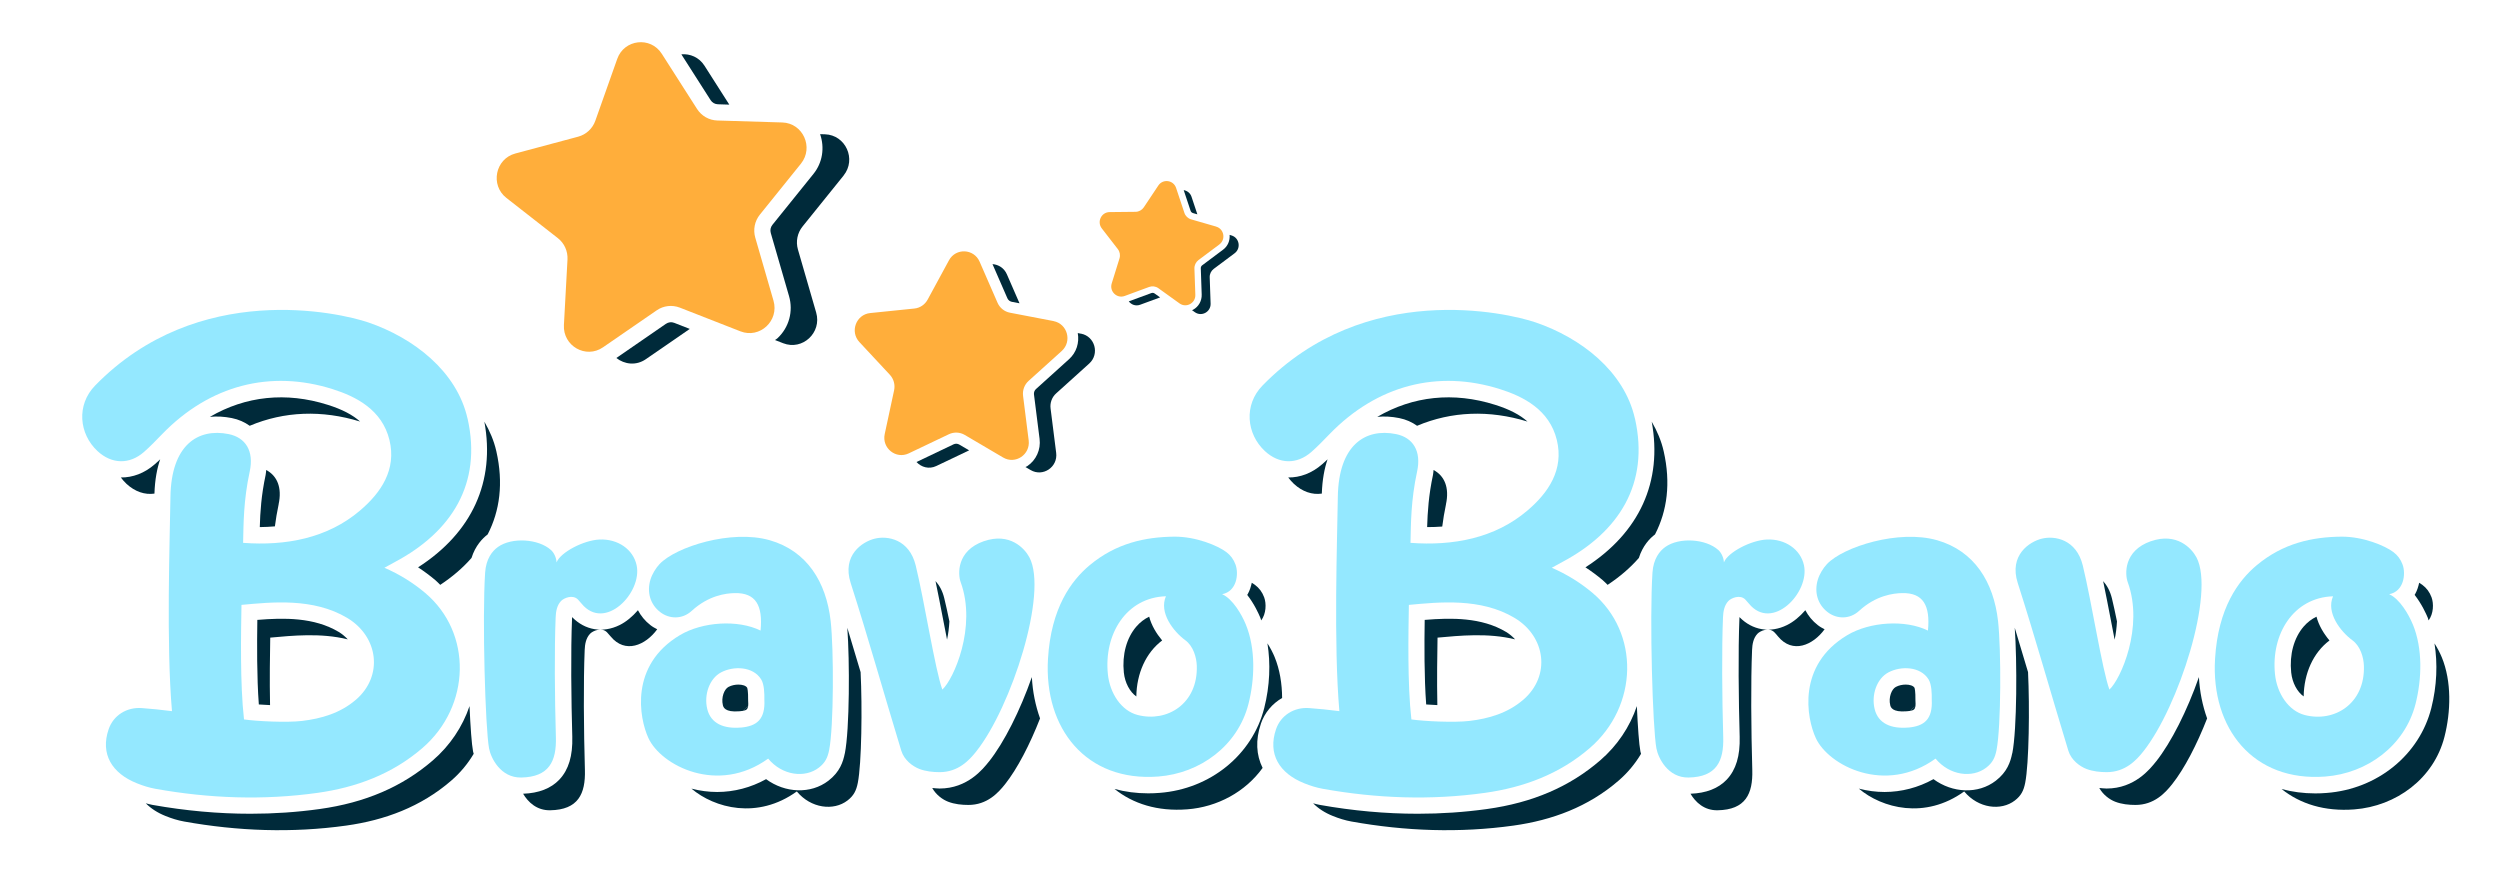 <svg width="274" height="97" viewBox="0 0 274 97" fill="none" xmlns="http://www.w3.org/2000/svg">
<path d="M92.458 19.237C93.891 17.458 92.686 14.788 90.415 14.718L89.884 14.703C90.395 16.191 90.157 17.819 89.155 19.061L84.657 24.642C84.454 24.893 84.385 25.228 84.479 25.544L86.478 32.452C86.963 34.126 86.477 35.899 85.203 37.081C85.124 37.157 85.024 37.197 84.94 37.267L85.833 37.617C87.95 38.449 90.093 36.46 89.453 34.256L87.454 27.348C87.201 26.471 87.39 25.529 87.96 24.823L92.458 19.242V19.237Z" fill="#002A3A"/>
<path d="M72.996 35.484L67.551 39.236C68.433 39.932 69.708 40.108 70.779 39.371L75.599 36.05L73.894 35.383C73.591 35.263 73.254 35.308 72.991 35.489L72.996 35.484Z" fill="#002A3A"/>
<path d="M78.673 11.428L79.932 11.468L77.21 7.2C76.61 6.263 75.623 5.872 74.676 5.953L77.884 10.977C78.058 11.253 78.355 11.418 78.673 11.428Z" fill="#002A3A"/>
<path d="M104.521 48.694L100.449 50.637C100.97 51.203 101.813 51.459 102.611 51.078L106.217 49.36L105.136 48.724C104.947 48.614 104.714 48.603 104.521 48.694Z" fill="#002A3A"/>
<path d="M118.48 36.574L118.123 36.504C118.312 37.566 117.975 38.638 117.171 39.364L113.541 42.641C113.377 42.791 113.298 43.011 113.323 43.227L113.938 48.101C114.087 49.284 113.566 50.431 112.584 51.092C112.525 51.132 112.45 51.147 112.391 51.187L112.956 51.518C114.3 52.304 115.951 51.197 115.758 49.644L115.143 44.765C115.064 44.149 115.292 43.528 115.753 43.117L119.383 39.84C120.538 38.793 120.008 36.865 118.485 36.569L118.48 36.574Z" fill="#002A3A"/>
<path d="M110.895 33.08L111.738 33.241L110.354 30.064C110.052 29.368 109.427 28.997 108.777 28.947L110.409 32.69C110.498 32.89 110.677 33.035 110.895 33.08Z" fill="#002A3A"/>
<path d="M130.746 23.352L131.232 23.492L130.592 21.568C130.453 21.148 130.106 20.902 129.734 20.837L130.488 23.101C130.528 23.227 130.627 23.317 130.751 23.352H130.746Z" fill="#002A3A"/>
<path d="M134.969 25.802L134.766 25.742C134.82 26.368 134.567 26.98 134.056 27.36L131.765 29.074C131.661 29.149 131.602 29.274 131.607 29.404L131.706 32.28C131.731 32.976 131.369 33.617 130.759 33.948C130.719 33.968 130.679 33.978 130.645 33.993L130.952 34.214C131.696 34.745 132.717 34.188 132.683 33.272L132.584 30.396C132.569 30.03 132.737 29.685 133.025 29.469L135.316 27.756C136.045 27.21 135.837 26.053 134.964 25.802H134.969Z" fill="#002A3A"/>
<path d="M126.189 32.12L123.715 33.031C123.988 33.387 124.464 33.582 124.955 33.402L127.147 32.596L126.551 32.17C126.447 32.094 126.313 32.075 126.194 32.12H126.189Z" fill="#002A3A"/>
<path d="M85.738 13.422L78.616 13.207C77.714 13.182 76.886 12.706 76.395 11.939L72.531 5.893C71.302 3.964 68.41 4.299 67.647 6.459L65.247 13.237C64.944 14.093 64.24 14.745 63.367 14.98L56.479 16.824C54.282 17.41 53.707 20.29 55.502 21.693L61.136 26.096C61.85 26.653 62.246 27.529 62.197 28.441L61.805 35.625C61.681 37.914 64.21 39.362 66.09 38.065L71.976 34.012C72.72 33.496 73.667 33.391 74.51 33.716L81.155 36.316C83.273 37.143 85.415 35.159 84.775 32.955L82.777 26.046C82.524 25.17 82.713 24.228 83.283 23.522L87.781 17.941C89.214 16.162 88.009 13.492 85.738 13.422Z" fill="#FFAE3B"/>
<path d="M115.471 35.189L110.691 34.272C110.086 34.157 109.575 33.746 109.327 33.175L107.363 28.676C106.738 27.244 104.754 27.153 104.006 28.531L101.665 32.844C101.367 33.39 100.827 33.756 100.212 33.816L95.367 34.312C93.825 34.472 93.125 36.351 94.192 37.493L97.529 41.075C97.951 41.531 98.124 42.162 97.995 42.773L96.964 47.578C96.636 49.111 98.189 50.358 99.592 49.692L103.996 47.593C104.556 47.327 105.206 47.357 105.736 47.668L109.942 50.143C111.286 50.934 112.937 49.827 112.744 48.269L112.129 43.39C112.049 42.773 112.277 42.157 112.739 41.742L116.369 38.465C117.524 37.418 116.994 35.489 115.471 35.194V35.189Z" fill="#FFAE3B"/>
<path d="M133.29 24.833L130.547 24.042C130.2 23.942 129.923 23.676 129.809 23.33L128.901 20.6C128.613 19.728 127.458 19.573 126.952 20.334L125.36 22.724C125.157 23.025 124.82 23.21 124.463 23.215L121.611 23.245C120.704 23.255 120.198 24.312 120.758 25.034L122.514 27.303C122.737 27.588 122.806 27.969 122.697 28.32L121.844 31.065C121.571 31.942 122.415 32.754 123.267 32.438L125.945 31.451C126.283 31.326 126.664 31.376 126.957 31.586L129.278 33.255C130.017 33.785 131.043 33.229 131.009 32.313L130.909 29.437C130.895 29.071 131.063 28.726 131.351 28.505L133.642 26.792C134.371 26.246 134.163 25.089 133.29 24.838V24.833Z" fill="#FFAE3B"/>
<path d="M81.414 77.905C81.771 77.855 81.94 77.76 81.979 77.414C81.771 77.549 81.578 77.715 81.414 77.905Z" fill="#002A3A"/>
<path d="M209.355 77.905C209.713 77.855 209.881 77.76 209.921 77.414C209.713 77.549 209.519 77.715 209.355 77.905Z" fill="#002A3A"/>
<path d="M81.048 77.956C81.207 77.941 81.316 77.926 81.43 77.911C81.599 77.721 81.787 77.555 81.995 77.42C82.015 77.265 82.015 77.059 81.995 76.774C82.005 75.727 81.916 75.441 81.886 75.371C81.748 75.15 81.366 75.03 80.929 75.03C80.572 75.03 80.175 75.11 79.843 75.286C79.382 75.526 79.02 76.438 79.228 77.29C79.278 77.49 79.427 78.091 81.038 77.956H81.048Z" fill="#002A3A"/>
<path d="M92.593 82.559C92.404 83.506 92.047 84.603 90.797 85.565C88.853 87.063 86.047 86.923 83.964 85.395C82.283 86.326 80.458 86.797 78.608 86.802C77.666 86.802 76.724 86.677 75.781 86.432C78.315 88.576 83.026 89.848 87.331 86.742C88.878 88.606 91.368 88.901 92.885 87.734C93.575 87.203 93.847 86.647 94.016 85.8C94.437 83.676 94.512 77.489 94.323 73.667C93.837 72.024 93.351 70.406 92.865 68.808C93.133 72.43 93.118 79.929 92.598 82.559H92.593Z" fill="#002A3A"/>
<path d="M108.386 83.467C107.746 84.273 106.045 86.423 102.975 86.423C102.693 86.423 102.44 86.382 102.172 86.362C102.598 87.129 103.327 87.64 103.908 87.865C104.622 88.146 105.425 88.221 106.139 88.221C108.177 88.221 109.387 86.918 110.161 85.942C111.505 84.243 112.869 81.608 113.989 78.738C113.489 77.34 113.176 75.822 113.092 74.209C111.802 77.881 110.072 81.343 108.391 83.467H108.386Z" fill="#002A3A"/>
<path d="M103.796 70.1C103.935 69.469 104.014 68.793 104.054 68.106C103.86 67.174 103.677 66.313 103.493 65.571C103.295 64.745 102.948 64.144 102.531 63.683C102.809 65 103.087 66.448 103.364 67.886C103.503 68.612 103.647 69.369 103.796 70.1Z" fill="#002A3A"/>
<path d="M69.918 66.879C69.323 67.57 68.634 68.151 67.91 68.507C66.065 69.419 64.106 69.078 62.703 67.635C62.703 67.665 62.703 67.691 62.698 67.725C62.544 71.308 62.608 76.798 62.723 80.746C62.782 82.835 62.321 84.368 61.309 85.44C60.387 86.417 59.043 86.933 57.332 86.993C57.883 87.925 58.835 88.831 60.298 88.806C63.377 88.756 64.18 86.998 64.106 84.393C63.977 79.929 63.938 74.674 64.081 71.242C64.106 70.611 64.22 69.93 64.677 69.454C64.979 69.138 65.946 68.712 66.526 69.299C66.665 69.444 66.799 69.594 66.923 69.749C68.52 71.698 70.756 70.716 72.031 68.968C71.773 68.838 71.515 68.697 71.277 68.507C70.692 68.051 70.241 67.495 69.918 66.879Z" fill="#002A3A"/>
<path d="M127.374 70.197C126.729 69.421 126.198 68.534 125.95 67.587C125.42 67.842 124.944 68.208 124.542 68.674C123.471 69.916 122.97 71.75 123.173 73.709C123.292 74.851 123.838 75.838 124.542 76.334C124.577 73.804 125.588 71.54 127.369 70.197H127.374Z" fill="#002A3A"/>
<path d="M136.695 65.202C137.469 66.189 137.955 67.271 138.143 67.727C138.178 67.812 138.193 67.912 138.228 67.997C138.773 67.266 138.808 66.169 138.555 65.472C138.342 64.891 138.005 64.445 137.543 64.1C137.444 64.025 137.325 63.949 137.196 63.869C137.102 64.3 136.973 64.716 136.765 65.087C136.745 65.127 136.72 65.167 136.695 65.202Z" fill="#002A3A"/>
<path d="M138.185 79.335C138.607 78.093 139.45 77.116 140.521 76.499C140.511 74.946 140.268 73.393 139.698 72.006C139.519 71.575 139.246 71.029 138.909 70.508C139.266 72.712 139.177 75.162 138.562 77.597C137.258 82.736 132.646 86.479 127.087 86.9C126.665 86.934 126.249 86.95 125.842 86.95C124.543 86.95 123.308 86.784 122.152 86.469C124.176 88.092 126.863 88.953 130.117 88.703C133.439 88.453 136.494 86.784 138.383 84.164C137.679 82.757 137.59 81.098 138.19 79.335H138.185Z" fill="#002A3A"/>
<path d="M45.821 62.178C46.486 62.614 47.121 63.084 47.726 63.595C47.914 63.756 48.078 63.931 48.251 64.101C49.575 63.225 50.726 62.243 51.678 61.151C52.1 59.803 52.883 59.002 53.449 58.571C54.782 55.986 55.189 52.95 54.401 49.468C54.138 48.301 53.672 47.224 53.087 46.217C54.291 52.77 51.757 58.365 45.816 62.183L45.821 62.178Z" fill="#002A3A"/>
<path d="M30.536 55.27C30.932 53.436 30.372 52.144 29.177 51.513C29.152 51.698 29.152 51.863 29.112 52.059C28.641 54.253 28.517 56.112 28.473 57.77C29.038 57.765 29.588 57.735 30.129 57.69C30.228 56.923 30.357 56.122 30.541 55.265L30.536 55.27Z" fill="#002A3A"/>
<path d="M16.962 50.883C15.841 51.865 14.541 52.346 13.242 52.331C13.431 52.576 13.634 52.817 13.867 53.032C14.799 53.894 15.87 54.249 16.927 54.099C16.976 52.586 17.209 51.344 17.557 50.342C17.363 50.527 17.165 50.708 16.962 50.888V50.883Z" fill="#002A3A"/>
<path d="M51.459 77.39C50.695 79.654 49.322 81.713 47.442 83.336C44.095 86.227 40.033 87.975 35.02 88.671C32.54 89.017 30.011 89.187 27.447 89.187C23.926 89.187 20.336 88.862 16.71 88.216C16.473 88.175 16.22 88.1 15.977 88.04C16.532 88.601 17.251 89.077 18.144 89.433C18.798 89.698 19.488 89.914 20.182 90.039C26.078 91.096 32.014 91.311 37.935 90.485C42.17 89.894 46.123 88.436 49.446 85.565C50.457 84.694 51.28 83.692 51.915 82.62C51.895 82.53 51.861 82.434 51.846 82.349C51.697 81.573 51.563 79.709 51.459 77.39Z" fill="#002A3A"/>
<path d="M39.478 46.21C38.645 45.464 37.484 44.858 35.917 44.367C31.36 42.924 26.912 43.405 23.004 45.689C23.763 45.609 24.566 45.654 25.404 45.82C26.158 45.97 26.808 46.266 27.368 46.666C31.147 45.073 35.283 44.913 39.478 46.205V46.21Z" fill="#002A3A"/>
<path d="M29.613 69.884C32.038 69.664 35.157 69.343 38.118 70.075C37.83 69.774 37.513 69.494 37.131 69.263C34.428 67.645 31.106 67.7 28.204 67.941C28.165 70.546 28.145 74.228 28.368 77.209C28.755 77.239 29.172 77.259 29.598 77.279C29.538 74.493 29.588 71.698 29.618 69.884H29.613Z" fill="#002A3A"/>
<path d="M220.538 82.559C220.349 83.506 219.987 84.603 218.743 85.565C216.799 87.068 213.992 86.928 211.909 85.395C210.228 86.326 208.403 86.797 206.553 86.802C205.611 86.802 204.664 86.677 203.727 86.432C206.261 88.576 210.977 89.848 215.276 86.742C216.824 88.606 219.313 88.901 220.83 87.734C221.52 87.203 221.793 86.647 221.961 85.8C222.383 83.676 222.457 77.494 222.274 73.667C221.788 72.024 221.302 70.406 220.816 68.808C221.078 72.43 221.069 79.929 220.548 82.559H220.538Z" fill="#002A3A"/>
<path d="M208.985 77.956C209.143 77.941 209.253 77.926 209.367 77.911C209.535 77.721 209.724 77.555 209.932 77.42C209.952 77.265 209.952 77.059 209.932 76.774C209.942 75.727 209.853 75.436 209.823 75.371C209.684 75.15 209.302 75.03 208.866 75.03C208.509 75.03 208.112 75.11 207.785 75.286C207.323 75.526 206.961 76.438 207.17 77.29C207.219 77.49 207.368 78.091 208.98 77.956H208.985Z" fill="#002A3A"/>
<path d="M236.296 83.467C235.656 84.273 233.955 86.423 230.885 86.423C230.603 86.423 230.35 86.382 230.082 86.362C230.509 87.129 231.238 87.64 231.818 87.865C232.532 88.146 233.335 88.221 234.049 88.221C236.088 88.221 237.298 86.918 238.071 85.942C239.415 84.243 240.779 81.608 241.9 78.738C241.399 77.34 241.086 75.822 241.002 74.209C239.713 77.881 237.982 81.343 236.301 83.467H236.296Z" fill="#002A3A"/>
<path d="M231.764 70.103C231.902 69.472 231.982 68.795 232.021 68.109C231.833 67.182 231.645 66.316 231.466 65.579C231.263 64.752 230.916 64.151 230.504 63.69C230.782 65.008 231.059 66.461 231.337 67.894C231.476 68.62 231.62 69.371 231.764 70.108V70.103Z" fill="#002A3A"/>
<path d="M197.864 66.879C197.268 67.57 196.579 68.151 195.855 68.507C194.01 69.419 192.051 69.078 190.648 67.635C190.648 67.665 190.648 67.691 190.643 67.725C190.489 71.317 190.554 76.803 190.668 80.746C190.727 82.835 190.266 84.368 189.255 85.44C188.332 86.417 186.988 86.933 185.277 86.993C185.828 87.925 186.78 88.831 188.243 88.806C191.322 88.756 192.126 86.998 192.051 84.393C191.923 79.929 191.883 74.674 192.027 71.242C192.051 70.611 192.166 69.93 192.622 69.454C192.924 69.138 193.891 68.712 194.472 69.299C194.615 69.444 194.744 69.594 194.868 69.749C196.465 71.698 198.702 70.716 199.976 68.968C199.718 68.838 199.46 68.697 199.222 68.507C198.637 68.051 198.186 67.495 197.864 66.879Z" fill="#002A3A"/>
<path d="M264.646 65.202C265.419 66.194 265.905 67.271 266.094 67.727C266.128 67.812 266.143 67.912 266.173 67.997C266.718 67.266 266.753 66.169 266.5 65.472C266.287 64.891 265.95 64.445 265.489 64.1C265.389 64.025 265.27 63.949 265.141 63.869C265.047 64.3 264.918 64.721 264.71 65.087C264.69 65.127 264.665 65.167 264.641 65.202H264.646Z" fill="#002A3A"/>
<path d="M255.31 70.197C254.661 69.421 254.135 68.534 253.887 67.587C253.356 67.842 252.885 68.208 252.483 68.669C251.412 69.911 250.911 71.745 251.115 73.704C251.234 74.846 251.779 75.833 252.483 76.329C252.518 73.799 253.53 71.534 255.31 70.197Z" fill="#002A3A"/>
<path d="M267.608 72.013C267.429 71.583 267.157 71.037 266.819 70.516C267.176 72.72 267.087 75.17 266.472 77.604C265.168 82.744 260.556 86.487 254.997 86.907C254.575 86.942 254.159 86.957 253.752 86.957C252.453 86.957 251.218 86.792 250.062 86.476C252.086 88.1 254.774 88.961 258.027 88.711C262.624 88.36 266.75 85.334 267.915 80.75C268.605 78.035 268.724 74.709 267.613 72.019L267.608 72.013Z" fill="#002A3A"/>
<path d="M157.554 69.884C159.979 69.664 163.099 69.343 166.059 70.075C165.776 69.774 165.454 69.494 165.072 69.263C162.37 67.645 159.047 67.7 156.146 67.941C156.106 70.546 156.086 74.228 156.31 77.209C156.696 77.239 157.113 77.259 157.534 77.279C157.475 74.493 157.525 71.698 157.554 69.889V69.884Z" fill="#002A3A"/>
<path d="M167.423 46.21C166.59 45.464 165.43 44.858 163.863 44.367C159.305 42.924 154.857 43.405 150.949 45.689C151.703 45.609 152.511 45.654 153.349 45.82C154.103 45.97 154.753 46.266 155.313 46.666C159.092 45.073 163.228 44.913 167.418 46.205L167.423 46.21Z" fill="#002A3A"/>
<path d="M158.477 55.27C158.874 53.436 158.313 52.144 157.118 51.513C157.093 51.698 157.098 51.863 157.054 52.059C156.583 54.253 156.464 56.112 156.414 57.77C156.979 57.77 157.53 57.75 158.07 57.71C158.17 56.938 158.299 56.127 158.482 55.265L158.477 55.27Z" fill="#002A3A"/>
<path d="M179.4 77.39C178.637 79.654 177.263 81.713 175.383 83.336C172.036 86.227 167.975 87.975 162.961 88.671C160.481 89.017 157.952 89.187 155.388 89.187C151.867 89.187 148.277 88.862 144.652 88.216C144.414 88.175 144.166 88.105 143.918 88.04C144.473 88.601 145.192 89.077 146.085 89.433C146.74 89.698 147.429 89.914 148.123 90.039C154.02 91.096 159.956 91.311 165.877 90.485C170.112 89.894 174.064 88.436 177.387 85.565C178.399 84.694 179.222 83.692 179.857 82.62C179.837 82.53 179.802 82.434 179.787 82.349C179.638 81.573 179.504 79.709 179.4 77.39Z" fill="#002A3A"/>
<path d="M173.763 62.178C174.427 62.614 175.067 63.084 175.667 63.595C175.856 63.756 176.019 63.931 176.193 64.101C177.517 63.225 178.667 62.243 179.619 61.151C180.041 59.803 180.825 58.996 181.39 58.571C182.724 55.986 183.131 52.95 182.342 49.468C182.079 48.301 181.613 47.224 181.028 46.217C182.233 52.775 179.704 58.365 173.758 62.183L173.763 62.178Z" fill="#002A3A"/>
<path d="M144.907 50.883C143.786 51.865 142.487 52.346 141.188 52.331C141.376 52.576 141.579 52.812 141.812 53.032C142.745 53.894 143.816 54.249 144.872 54.099C144.922 52.586 145.155 51.344 145.502 50.342C145.309 50.527 145.11 50.708 144.907 50.888V50.883Z" fill="#002A3A"/>
<path d="M84.355 59.207C80.159 58.005 74.074 59.929 72.289 61.822C71.882 62.253 71.476 62.914 71.292 63.516C70.871 64.893 71.267 66.241 72.354 67.083C73.36 67.864 74.779 67.899 75.81 66.952C77.67 65.249 79.564 65.024 80.521 65.004C82.837 64.954 83.626 66.356 83.358 69.112C80.883 67.889 76.995 68.135 74.516 69.612C68.991 72.904 70.048 78.69 71.069 80.899C72.463 83.915 78.676 87.126 84.191 83.144C85.738 85.012 88.228 85.303 89.745 84.135C90.434 83.605 90.707 83.048 90.876 82.202C91.382 79.642 91.392 71.171 91.04 68.059C90.553 63.776 88.441 60.38 84.36 59.207H84.355ZM81.206 79.737C79.321 79.902 77.898 79.291 77.516 77.713C77.134 76.155 77.749 74.367 79.034 73.69C80.402 72.969 82.53 73.024 83.422 74.457C83.769 75.013 83.784 76.04 83.774 76.676C83.888 78.845 82.941 79.587 81.206 79.742V79.737Z" fill="#94E8FF"/>
<path d="M107.843 59.309C104.808 60.361 104.981 62.966 105.289 63.803C107.084 68.727 104.5 74.483 103.28 75.575C102.492 73.421 101.327 65.937 100.364 61.984C99.665 59.108 97.295 58.683 95.867 59.038C94.528 59.369 92.256 60.837 93.233 63.893C95.138 69.829 96.749 75.605 98.778 82.268C99.1 83.33 100.052 83.996 100.751 84.272C101.465 84.548 102.269 84.628 102.983 84.628C105.021 84.628 106.231 83.325 107.005 82.348C110.858 77.484 114.885 64.98 112.822 61.087C112.286 60.075 110.655 58.337 107.843 59.314V59.309Z" fill="#94E8FF"/>
<path d="M65.715 59.131C63.97 59.206 61.431 60.529 60.999 61.636C60.974 61.11 60.707 60.564 60.384 60.279C59.006 59.041 56.1 58.866 54.582 59.943C53.952 60.389 53.268 61.24 53.169 62.768C52.842 67.803 53.189 79.851 53.6 82.021C53.799 83.083 54.865 85.252 57.116 85.217C60.196 85.167 60.999 83.408 60.925 80.803C60.796 76.34 60.756 71.085 60.9 67.653C60.925 67.022 61.039 66.34 61.495 65.864C61.798 65.549 62.765 65.123 63.345 65.709C63.484 65.854 63.618 66.005 63.742 66.16C66.281 69.256 70.431 64.953 69.772 61.942C69.39 60.198 67.704 59.046 65.71 59.131H65.715Z" fill="#94E8FF"/>
<path d="M133.941 65.125C135.553 64.824 135.791 62.911 135.414 61.879C135.201 61.297 134.864 60.852 134.403 60.506C133.485 59.81 131.085 58.798 128.7 58.818C125.511 58.848 122.317 59.534 119.426 61.949C117.413 63.632 115.191 66.628 114.859 72.213C114.403 79.858 119.059 85.71 126.944 85.108C131.541 84.758 135.667 81.732 136.833 77.148C137.522 74.433 137.641 71.106 136.53 68.416C136.094 67.354 135.097 65.626 133.946 65.125H133.941ZM124.678 78.36C122.907 77.9 121.643 76.006 121.425 73.897C120.968 69.493 123.448 65.481 127.787 65.35C126.999 67.144 128.605 69.213 129.915 70.175C130.797 70.826 131.14 72.063 131.169 72.975C131.303 77.108 127.936 79.207 124.678 78.36Z" fill="#94E8FF"/>
<path d="M51.242 45.875C50.072 40.685 45.326 37.028 40.342 35.33C37.262 34.283 21.721 30.661 10.419 42.263C8.361 44.377 8.653 47.548 10.691 49.442C12.244 50.88 14.193 50.93 15.784 49.532C16.479 48.921 17.119 48.255 17.763 47.589C22.99 42.193 29.655 40.5 36.454 42.649C39.043 43.465 41.874 44.918 42.683 48.22C43.476 51.471 41.765 53.996 39.459 55.955C35.874 59.011 31.282 59.842 26.645 59.496C26.695 57.402 26.68 54.867 27.369 51.681C27.86 49.417 26.903 47.954 25.068 47.578C21.676 46.892 18.76 48.791 18.681 54.462C18.616 59.091 18.209 70.613 18.849 77.942C17.361 77.762 16.87 77.707 15.537 77.606C13.91 77.486 12.432 78.383 11.906 79.926C10.979 82.641 12.264 84.75 15.001 85.847C15.655 86.113 16.345 86.328 17.039 86.454C22.936 87.511 28.872 87.726 34.793 86.899C39.028 86.308 42.98 84.85 46.303 81.98C51.614 77.391 51.802 69.365 46.59 64.977C45.281 63.875 43.774 62.938 42.132 62.227C42.504 62.021 42.896 61.801 43.293 61.59C49.496 58.289 52.854 53.014 51.247 45.875H51.242ZM38.988 76.705C37.292 78.162 35.229 78.759 33.107 79.014C31.416 79.215 28.123 79.049 26.744 78.849C26.298 74.961 26.417 69.285 26.466 66.295C29.759 65.994 34.331 65.498 38.051 67.722C41.478 69.771 42.043 74.085 38.993 76.705H38.988Z" fill="#94E8FF"/>
<path d="M212.3 59.207C208.105 58.005 202.02 59.929 200.234 61.822C199.828 62.253 199.421 62.914 199.238 63.516C198.816 64.893 199.213 66.241 200.299 67.083C201.306 67.864 202.724 67.899 203.755 66.952C205.615 65.249 207.509 65.024 208.467 65.004C210.782 64.954 211.571 66.356 211.303 69.112C208.829 67.889 204.941 68.135 202.461 69.612C196.937 72.904 197.993 78.69 199.015 80.899C200.408 83.915 206.622 87.126 212.136 83.144C213.684 85.012 216.173 85.303 217.69 84.135C218.38 83.605 218.653 83.048 218.821 82.202C219.327 79.642 219.337 71.171 218.985 68.059C218.499 63.776 216.386 60.38 212.305 59.207H212.3ZM209.151 79.737C207.266 79.902 205.843 79.291 205.461 77.713C205.079 76.155 205.694 74.367 206.979 73.69C208.348 72.969 210.475 73.024 211.368 74.457C211.715 75.013 211.73 76.04 211.72 76.676C211.834 78.845 210.887 79.587 209.151 79.742V79.737Z" fill="#94E8FF"/>
<path d="M235.753 59.309C232.718 60.361 232.892 62.966 233.199 63.803C234.994 68.727 232.411 74.483 231.191 75.575C230.402 73.421 229.237 65.937 228.275 61.984C227.575 59.108 225.205 58.683 223.777 59.038C222.438 59.369 220.166 60.837 221.143 63.893C223.048 69.829 224.659 75.605 226.688 82.268C227.01 83.33 227.962 83.996 228.661 84.272C229.376 84.548 230.179 84.628 230.893 84.628C232.931 84.628 234.141 83.325 234.915 82.348C238.768 77.484 242.795 64.98 240.732 61.087C240.196 60.075 238.565 58.337 235.753 59.314V59.309Z" fill="#94E8FF"/>
<path d="M193.657 59.131C191.911 59.206 189.372 60.529 188.941 61.636C188.916 61.11 188.648 60.564 188.326 60.279C186.947 59.041 184.041 58.866 182.524 59.943C181.894 60.389 181.209 61.24 181.11 62.768C180.783 67.803 181.13 79.851 181.542 82.021C181.74 83.083 182.806 85.252 185.058 85.217C188.137 85.167 188.941 83.408 188.866 80.803C188.737 76.34 188.698 71.085 188.841 67.653C188.866 67.022 188.98 66.34 189.436 65.864C189.739 65.549 190.706 65.123 191.286 65.709C191.425 65.854 191.559 66.005 191.683 66.16C194.222 69.256 198.373 64.953 197.713 61.942C197.331 60.198 195.645 59.046 193.652 59.131H193.657Z" fill="#94E8FF"/>
<path d="M264.435 68.416C263.999 67.354 263.002 65.626 261.852 65.125C263.463 64.824 263.701 62.911 263.324 61.879C263.111 61.297 262.774 60.852 262.313 60.506C261.395 59.81 258.995 58.798 256.61 58.818C253.421 58.848 250.227 59.534 247.336 61.949C245.323 63.632 243.101 66.628 242.769 72.213C242.313 79.858 246.969 85.71 254.854 85.109C259.451 84.758 263.577 81.732 264.743 77.148C265.432 74.433 265.551 71.106 264.44 68.416H264.435ZM252.593 78.365C250.823 77.904 249.558 76.011 249.34 73.902C248.884 69.498 251.363 65.486 255.702 65.355C254.914 67.149 256.521 69.218 257.83 70.18C258.712 70.831 259.055 72.068 259.084 72.98C259.218 77.113 255.851 79.212 252.593 78.365Z" fill="#94E8FF"/>
<path d="M179.187 45.875C178.017 40.685 173.271 37.028 168.287 35.33C165.208 34.283 149.666 30.661 138.364 42.263C136.306 44.377 136.599 47.548 138.637 49.442C140.189 50.88 142.138 50.93 143.73 49.532C144.424 48.921 145.064 48.255 145.708 47.589C150.935 42.193 157.6 40.5 164.399 42.649C166.988 43.465 169.82 44.918 170.628 48.22C171.421 51.471 169.711 53.996 167.405 55.955C163.819 59.011 159.227 59.842 154.59 59.496C154.64 57.402 154.625 54.867 155.314 51.681C155.805 49.417 154.848 47.954 153.013 47.578C149.621 46.892 146.705 48.791 146.626 54.462C146.561 59.091 146.155 70.613 146.795 77.942C145.307 77.762 144.816 77.707 143.482 77.606C141.855 77.486 140.377 78.383 139.852 79.926C138.924 82.641 140.209 84.75 142.946 85.847C143.601 86.113 144.29 86.328 144.984 86.454C150.881 87.511 156.817 87.726 162.738 86.899C166.973 86.308 170.925 84.85 174.248 81.98C179.559 77.391 179.748 69.365 174.536 64.977C173.227 63.875 171.719 62.938 170.077 62.227C170.449 62.021 170.841 61.801 171.238 61.59C177.442 58.289 180.799 53.014 179.192 45.875H179.187ZM166.933 76.705C165.237 78.162 163.174 78.759 161.052 79.014C159.361 79.215 156.068 79.049 154.689 78.849C154.243 74.961 154.362 69.285 154.412 66.295C157.705 65.994 162.277 65.498 165.996 67.722C169.423 69.771 169.988 74.085 166.938 76.705H166.933Z" fill="#94E8FF"/>
</svg>
